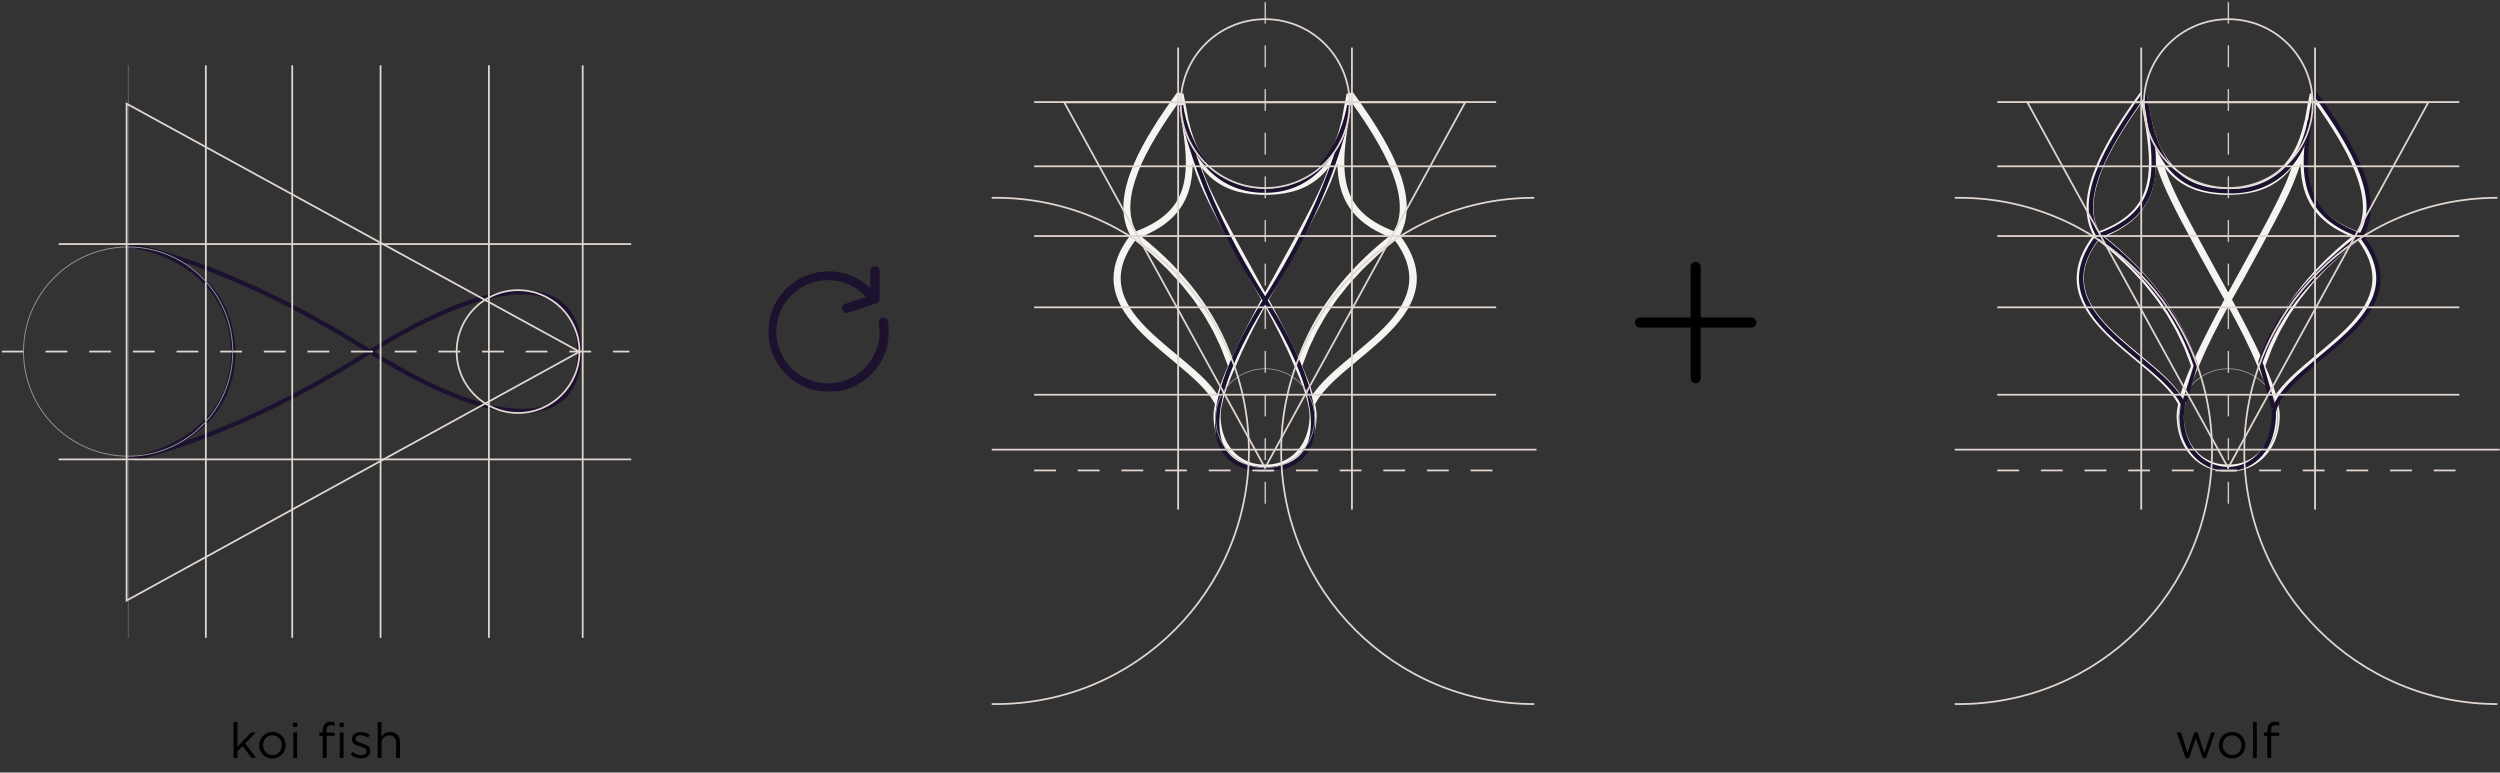 <?xml version="1.0" encoding="UTF-8"?>
<svg xmlns="http://www.w3.org/2000/svg" width="1220" height="377" viewBox="0 0 1220 377" fill="none">
  <rect x="0" y="0" width="1220" height="377" fill="#333333" stroke="none"/>
  <path fill-rule="evenodd" clip-rule="evenodd" d="M113.901 171.762C112.451 124.711 62.084 119.323 62.084 119.323C62.084 119.323 110.122 127.077 178.401 170.185C246.68 213.291 282.708 207.63 282.708 171.6L282.707 171.597C282.707 135.567 246.68 129.873 178.401 172.98C110.122 216.087 62.499 224.201 62.499 224.201C62.499 224.201 113.28 217.984 113.901 171.762Z" stroke="#1D1130" stroke-width="2.131"></path>
  <path d="M0.939 171.564H307.171" stroke="#E1D7D1" stroke-width="0.863" stroke-dasharray="10.65"></path>
  <path d="M28.627 224.189H308.036" stroke="#E1D7D1" stroke-width="0.863"></path>
  <path d="M142.609 311.268V31.86" stroke="#E1D7D1" stroke-width="0.863"></path>
  <path d="M238.578 311.268V31.86" stroke="#E1D7D1" stroke-width="0.863"></path>
  <path d="M185.717 311.268V31.86" stroke="#E1D7D1" stroke-width="0.863"></path>
  <path d="M100.447 311.268V31.86" stroke="#E1D7D1" stroke-width="0.863"></path>
  <path d="M62.531 311.268V31.86" stroke="#979797" stroke-width="0.223"></path>
  <path d="M284.359 311.268V31.86" stroke="#E1D7D1" stroke-width="0.863"></path>
  <path d="M28.627 119.097H308.036" stroke="#E1D7D1" stroke-width="0.863"></path>
  <path fill-rule="evenodd" clip-rule="evenodd" d="M62.531 120.513C90.725 120.513 113.584 143.369 113.584 171.565C113.584 199.76 90.725 222.617 62.531 222.617C34.337 222.617 11.479 199.76 11.479 171.565C11.479 143.369 34.337 120.513 62.531 120.513Z" stroke="#979797" stroke-width="0.446"></path>
  <path fill-rule="evenodd" clip-rule="evenodd" d="M252.817 141.595C269.369 141.595 282.787 155.013 282.787 171.565C282.787 188.117 269.369 201.535 252.817 201.535C236.264 201.535 222.846 188.117 222.846 171.565C222.846 155.013 236.264 141.595 252.817 141.595Z" stroke="#E1D7D1" stroke-width="0.863"></path>
  <path fill-rule="evenodd" clip-rule="evenodd" d="M282.785 171.644L61.783 293.061V50.599L282.785 171.644Z" stroke="#E1D7D1" stroke-width="0.863"></path>
  <path fill-rule="evenodd" clip-rule="evenodd" d="M546.963 134.107C547.348 128.964 549.47 123.439 553.92 117.416C553.921 117.416 553.921 117.416 553.921 117.417V117.416C556.749 119.637 559.452 121.892 562.035 124.181C563.128 125.15 564.112 126.15 565.162 127.13C566.593 128.467 568.068 129.791 569.419 131.152C570.643 132.384 571.747 133.654 572.905 134.906C573.964 136.05 575.079 137.177 576.083 138.339C577.271 139.712 578.338 141.126 579.449 142.523C580.309 143.604 581.227 144.665 582.042 145.761C583.131 147.224 584.102 148.73 585.112 150.222C585.837 151.293 586.618 152.343 587.304 153.428C588.253 154.935 589.089 156.485 589.962 158.02C590.597 159.136 591.286 160.232 591.881 161.364C592.662 162.851 593.334 164.383 594.046 165.898C594.623 167.128 595.251 168.336 595.783 169.586C596.381 170.987 596.878 172.431 597.419 173.857C597.918 175.17 598.475 176.459 598.926 177.793L599.096 178.316C599.108 178.351 599.124 178.385 599.136 178.42L599.2 178.636L599.217 178.691C597.047 183.683 595.279 188.304 594.062 192.413C593.827 192.068 593.553 191.727 593.302 191.384C593.185 191.223 593.066 191.061 592.944 190.9C592.415 190.197 591.855 189.498 591.264 188.801C591.141 188.657 591.02 188.511 590.895 188.367C590.272 187.648 589.617 186.933 588.936 186.218C588.822 186.099 588.712 185.979 588.596 185.86C587.872 185.11 587.117 184.363 586.338 183.615C586.252 183.534 586.171 183.452 586.085 183.371C585.248 182.573 584.383 181.776 583.494 180.978C583.459 180.946 583.425 180.915 583.39 180.882C580.563 178.349 577.508 175.81 574.393 173.228C560.275 161.53 545.805 149.537 546.963 134.107ZM617.357 226.661C613.821 226.81 610.225 226.024 606.982 224.242C599.917 220.364 595.783 212.662 595.64 203.106C595.552 197.258 598.806 188.004 603.682 177.225C607.225 168.652 612.025 159.264 617.238 149.763C617.278 149.837 617.317 149.912 617.357 149.987C617.397 149.912 617.435 149.837 617.475 149.763C622.689 159.264 627.488 168.652 631.031 177.225C635.907 188.004 639.161 197.258 639.073 203.106C638.93 212.662 634.796 220.364 627.732 224.242C624.488 226.024 620.891 226.81 617.357 226.661ZM641.769 190.9C641.647 191.061 641.528 191.223 641.41 191.384C641.16 191.727 640.885 192.068 640.651 192.413C639.434 188.304 637.666 183.683 635.495 178.691L635.512 178.636L635.577 178.42C635.589 178.385 635.605 178.351 635.616 178.316L635.787 177.793C636.238 176.459 636.795 175.17 637.294 173.857C637.834 172.431 638.331 170.987 638.929 169.586C639.462 168.336 640.089 167.128 640.667 165.898C641.379 164.383 642.051 162.851 642.832 161.364C643.427 160.232 644.116 159.136 644.751 158.02C645.624 156.485 646.459 154.935 647.409 153.428C648.094 152.343 648.876 151.293 649.601 150.222C650.611 148.73 651.582 147.224 652.671 145.761C653.485 144.665 654.403 143.604 655.263 142.523C656.375 141.126 657.442 139.712 658.629 138.339C659.634 137.177 660.749 136.05 661.807 134.906C662.966 133.654 664.07 132.384 665.293 131.152C666.645 129.791 668.12 128.467 669.551 127.13C670.601 126.15 671.585 125.15 672.677 124.181C675.261 121.892 677.964 119.637 680.792 117.416V117.417V117.416C685.787 124.175 687.772 130.291 687.736 135.961C687.65 150.498 673.862 162.007 660.32 173.228C657.205 175.81 654.151 178.349 651.323 180.882C651.287 180.915 651.254 180.946 651.219 180.978C650.33 181.776 649.465 182.573 648.627 183.371C648.542 183.452 648.46 183.534 648.375 183.615C647.596 184.363 646.841 185.11 646.116 185.86C646.001 185.979 645.891 186.099 645.776 186.218C645.096 186.933 644.442 187.648 643.818 188.367C643.692 188.511 643.572 188.657 643.449 188.801C642.859 189.498 642.297 190.197 641.769 190.9ZM680.344 112.869H680.343C678.831 112.296 677.404 111.7 676.058 111.078C655.86 101.747 653.865 86.682 657.481 63.152C657.505 62.989 657.539 62.812 657.565 62.647C658.102 59.202 658.75 55.607 659.549 51.461C659.624 51.065 659.691 50.7 659.77 50.293C659.77 50.294 659.772 50.295 659.772 50.297C659.773 50.295 659.773 50.294 659.773 50.293C667.549 61.242 674.84 72.681 679.142 83.439C679.175 83.521 679.216 83.606 679.248 83.689C679.422 84.128 679.559 84.56 679.723 84.998C683.595 95.331 684.583 104.981 680.344 112.869ZM655.257 94.975C655.512 95.647 655.786 96.307 656.084 96.957C656.151 97.104 656.225 97.251 656.296 97.397C656.589 98.011 656.899 98.618 657.233 99.212C657.331 99.387 657.438 99.558 657.54 99.732C657.869 100.29 658.211 100.842 658.578 101.382C658.713 101.582 658.859 101.775 659 101.971C659.362 102.477 659.733 102.978 660.13 103.467C660.308 103.685 660.5 103.897 660.685 104.112C661.076 104.568 661.473 105.022 661.899 105.463C662.126 105.7 662.374 105.928 662.611 106.161C663.028 106.568 663.445 106.976 663.893 107.37C664.179 107.622 664.488 107.862 664.787 108.108C665.226 108.47 665.66 108.836 666.128 109.187C666.484 109.455 666.872 109.711 667.245 109.971C667.694 110.285 668.132 110.603 668.605 110.908C669.057 111.197 669.545 111.473 670.019 111.754C670.461 112.016 670.885 112.285 671.347 112.539C671.931 112.86 672.558 113.166 673.175 113.474C673.571 113.673 673.944 113.879 674.355 114.074C675.311 114.525 676.314 114.96 677.347 115.383C677.448 115.425 677.539 115.471 677.642 115.512C656.233 132.598 641.449 152.348 633.471 174.237C629.478 165.561 624.541 156.023 619.222 146.172C621.057 142.884 622.925 139.598 624.794 136.336C625.729 134.634 626.669 132.9 627.592 131.221C636.335 115.329 644.594 100.315 649.113 89.534C650.495 86.236 651.676 82.876 652.651 79.844C652.659 80.435 652.693 81.008 652.718 81.588C652.719 81.586 652.72 81.583 652.72 81.581C652.801 83.486 652.97 85.33 653.237 87.112C653.238 87.123 653.24 87.134 653.242 87.145C653.372 88.007 653.527 88.854 653.705 89.688C653.717 89.742 653.729 89.794 653.74 89.848C653.914 90.643 654.11 91.426 654.331 92.196C654.356 92.281 654.381 92.367 654.406 92.453C654.621 93.185 654.859 93.905 655.118 94.614C655.163 94.735 655.211 94.855 655.257 94.975ZM648.329 81.818C647.602 83.918 646.827 86.074 645.936 88.201C641.483 98.816 633.27 113.749 624.571 129.556C623.359 131.758 622.159 133.961 620.951 136.166C619.776 138.308 618.594 140.454 617.435 142.586C617.408 142.54 617.382 142.496 617.357 142.45C617.33 142.496 617.304 142.54 617.278 142.586C616.119 140.454 614.937 138.308 613.762 136.166C612.553 133.961 611.354 131.758 610.142 129.556C601.443 113.749 593.23 98.816 588.777 88.201C587.885 86.074 587.111 83.918 586.384 81.818C593.274 90.688 602.155 93.868 611.205 94.782C613.258 94.99 615.312 95.105 617.357 95.128C619.401 95.105 621.454 94.99 623.507 94.782C632.557 93.868 641.44 90.688 648.329 81.818ZM585.6 89.534C590.119 100.315 598.378 115.329 607.121 131.221C608.044 132.9 608.984 134.634 609.919 136.336C611.788 139.598 613.656 142.884 615.491 146.172C610.172 156.023 605.235 165.561 601.242 174.237C593.264 152.348 578.48 132.598 557.071 115.512C557.174 115.471 557.265 115.425 557.366 115.383C558.4 114.96 559.402 114.525 560.359 114.074C560.768 113.879 561.142 113.673 561.538 113.474C562.155 113.166 562.782 112.86 563.366 112.539C563.828 112.285 564.252 112.016 564.693 111.754C565.168 111.473 565.656 111.197 566.108 110.908C566.581 110.603 567.019 110.285 567.468 109.971C567.841 109.711 568.228 109.455 568.585 109.187C569.053 108.836 569.486 108.47 569.926 108.108C570.224 107.862 570.534 107.622 570.819 107.37C571.268 106.976 571.684 106.568 572.101 106.161C572.339 105.928 572.587 105.7 572.815 105.463C573.24 105.022 573.636 104.568 574.027 104.112C574.213 103.897 574.405 103.685 574.583 103.467C574.981 102.978 575.351 102.477 575.712 101.971C575.853 101.775 575.999 101.582 576.135 101.382C576.502 100.842 576.844 100.29 577.172 99.732C577.275 99.558 577.381 99.387 577.481 99.212C577.815 98.618 578.124 98.011 578.417 97.397C578.487 97.251 578.561 97.104 578.629 96.957C578.927 96.307 579.201 95.647 579.456 94.975C579.502 94.855 579.55 94.735 579.595 94.614C579.855 93.905 580.091 93.185 580.307 92.453C580.331 92.367 580.358 92.281 580.382 92.196C580.602 91.426 580.799 90.643 580.973 89.848C580.984 89.794 580.996 89.742 581.007 89.688C581.186 88.854 581.341 88.007 581.471 87.145C581.473 87.134 581.474 87.123 581.476 87.112C581.743 85.33 581.912 83.486 581.992 81.581C581.993 81.583 581.994 81.586 581.995 81.588C582.02 81.008 582.053 80.435 582.062 79.844C583.037 82.876 584.217 86.236 585.6 89.534ZM558.655 111.078C557.309 111.7 555.882 112.296 554.37 112.869H554.369C550.13 104.981 551.118 95.331 554.99 84.998C555.153 84.56 555.29 84.128 555.465 83.689C555.497 83.606 555.538 83.521 555.571 83.439C559.873 72.681 567.164 61.242 574.94 50.293C574.941 50.294 574.941 50.295 574.941 50.297C574.942 50.295 574.942 50.294 574.943 50.293C575.023 50.7 575.088 51.065 575.164 51.461C575.962 55.607 576.611 59.202 577.148 62.647C577.174 62.812 577.207 62.989 577.233 63.152C580.847 86.682 578.852 101.747 558.655 111.078ZM543.411 135.634C543.264 151.812 558.345 164.402 572.196 175.88C574.513 177.8 576.786 179.692 578.956 181.567C579.308 181.871 579.644 182.173 579.989 182.477C580.669 183.074 581.346 183.67 581.999 184.263C582.486 184.707 582.949 185.149 583.419 185.591C583.909 186.054 584.401 186.517 584.869 186.979C585.376 187.476 585.855 187.974 586.333 188.471C586.724 188.878 587.11 189.286 587.482 189.692C587.96 190.217 588.413 190.743 588.854 191.268C589.175 191.651 589.484 192.035 589.784 192.418C590.206 192.957 590.606 193.497 590.982 194.036C591.241 194.41 591.48 194.784 591.716 195.158C592.06 195.703 592.39 196.249 592.68 196.795C592.747 196.921 592.839 197.047 592.903 197.173C592.899 197.197 592.897 197.217 592.892 197.241C592.458 199.402 592.167 201.43 592.192 203.161C592.354 213.986 597.143 222.77 605.325 227.262C608.835 229.188 612.699 230.149 616.537 230.149C616.812 230.149 617.082 230.103 617.357 230.093C617.63 230.103 617.901 230.149 618.176 230.149C622.014 230.149 625.878 229.188 629.388 227.262C637.57 222.77 642.359 213.986 642.521 203.161C642.546 201.43 642.254 199.402 641.821 197.241C641.817 197.217 641.815 197.197 641.81 197.173C641.874 197.047 641.966 196.921 642.033 196.795C642.323 196.248 642.653 195.702 642.998 195.157C643.234 194.784 643.471 194.411 643.73 194.039C644.107 193.497 644.507 192.956 644.931 192.415C645.229 192.033 645.538 191.651 645.858 191.269C646.299 190.744 646.752 190.217 647.232 189.692C647.602 189.286 647.988 188.878 648.38 188.471C648.859 187.974 649.337 187.476 649.844 186.979C650.313 186.517 650.803 186.054 651.294 185.591C651.764 185.149 652.227 184.707 652.715 184.263C653.36 183.675 654.03 183.085 654.703 182.495C655.058 182.183 655.402 181.873 655.764 181.561C657.932 179.687 660.203 177.798 662.516 175.88C676.971 163.903 692.857 150.737 691.28 133.524C690.755 127.787 688.289 121.6 683.184 114.857C683.637 114.046 683.975 113.202 684.331 112.363C692.302 93.601 676.833 67.958 660.241 45.042L657.156 45.714C656.306 50.007 655.468 54.468 654.72 58.856L654.656 58.844C654.338 60.24 653.993 61.56 653.634 62.841C653.604 62.959 653.575 63.077 653.544 63.193C653.408 63.668 653.263 64.114 653.121 64.574C652.786 65.704 652.428 66.81 652.028 67.877C651.791 68.528 651.532 69.123 651.281 69.739C651.111 70.14 650.954 70.556 650.774 70.948C650.261 72.062 649.717 73.142 649.126 74.17C641.842 86.855 630.471 90.463 623.033 91.4C621.192 91.631 619.581 91.707 618.346 91.707C618.015 91.707 617.687 91.693 617.357 91.689C617.026 91.693 616.697 91.707 616.367 91.707C615.132 91.707 613.521 91.631 611.679 91.4C604.242 90.463 592.871 86.855 585.586 74.17C584.997 73.143 584.453 72.063 583.941 70.951C583.758 70.554 583.6 70.134 583.427 69.728C583.178 69.116 582.921 68.524 582.685 67.878C582.284 66.808 581.925 65.7 581.589 64.566C581.449 64.111 581.305 63.669 581.17 63.198C581.138 63.078 581.109 62.955 581.077 62.834C580.719 61.554 580.374 60.237 580.057 58.844L579.993 58.856C579.245 54.468 578.407 50.007 577.557 45.714L574.472 45.042C557.88 67.958 542.411 93.601 550.381 112.363C550.737 113.202 551.076 114.046 551.529 114.857C545.785 122.443 543.469 129.304 543.411 135.634Z" fill="#F5F4F0"></path>
  <path fill-rule="evenodd" clip-rule="evenodd" d="M617.331 93.056C652.411 93.056 658.441 51.316 658.441 51.316C658.441 51.316 653.3 89.721 618.513 144.822C583.726 199.922 588.295 228.996 617.371 228.996L617.373 228.995C646.449 228.995 651.044 199.922 616.257 144.822C581.47 89.721 576.328 51.316 576.328 51.316C576.328 51.316 581.047 93.056 617.331 93.056Z" stroke="#1D1130" stroke-width="2.131"></path>
  <path d="M574.932 23.205V248.685" stroke="#E1D7D1" stroke-width="0.863"></path>
  <path d="M504.66 115.188H730.139" stroke="#E1D7D1" stroke-width="0.863"></path>
  <path d="M504.66 192.633H730.139" stroke="#E1D7D1" stroke-width="0.863"></path>
  <path d="M504.66 149.975H730.139" stroke="#E1D7D1" stroke-width="0.863"></path>
  <path d="M483.945 219.421H749.842" stroke="#E1D7D1" stroke-width="0.863"></path>
  <path d="M504.66 81.162H730.139" stroke="#E1D7D1" stroke-width="0.863"></path>
  <path d="M504.66 49.813H730.139" stroke="#E1D7D1" stroke-width="0.863"></path>
  <path d="M504.66 229.578H730.139" stroke="#E1D7D1" stroke-width="0.863" stroke-dasharray="10.65"></path>
  <path d="M659.742 23.205V248.685" stroke="#E1D7D1" stroke-width="0.863"></path>
  <path fill-rule="evenodd" clip-rule="evenodd" d="M658.599 50.565C658.599 73.318 640.155 91.763 617.401 91.763C594.648 91.763 576.203 73.318 576.203 50.565C576.203 27.811 594.648 9.367 617.401 9.367C640.155 9.367 658.599 27.811 658.599 50.565Z" stroke="#E1D7D1" stroke-width="0.863"></path>
  <path fill-rule="evenodd" clip-rule="evenodd" d="M641.586 204.122C641.586 217.479 630.758 228.309 617.4 228.309C604.043 228.309 593.215 217.479 593.215 204.122C593.215 190.765 604.043 179.936 617.4 179.936C630.758 179.936 641.586 190.765 641.586 204.122Z" stroke="#A5A5A5" stroke-width="0.36"></path>
  <path fill-rule="evenodd" clip-rule="evenodd" d="M617.336 228.308L519.355 49.961H715.018L617.336 228.308Z" stroke="#E1D7D1" stroke-width="0.863"></path>
  <path d="M483.945 343.561C484.608 343.572 485.269 343.586 485.934 343.586C554.159 343.586 609.466 288.28 609.466 220.055C609.466 151.831 554.159 96.524 485.934 96.524C485.269 96.524 484.608 96.539 483.945 96.549" stroke="#E1D7D1" stroke-width="0.863"></path>
  <path d="M748.743 96.524H748.74C680.515 96.524 625.209 151.831 625.209 220.055C625.209 288.28 680.515 343.586 748.74 343.586H748.743" stroke="#E1D7D1" stroke-width="0.863"></path>
  <mask id="mask0_3287_7670" style="mask-type:luminance" maskUnits="userSpaceOnUse" x="616" y="0" width="2" height="248">
    <path fill-rule="evenodd" clip-rule="evenodd" d="M616.9 0.86H617.9V247.986H616.9V0.86Z" fill="white"></path>
  </mask>
  <g mask="url(#mask0_3287_7670)">
    <path d="M617.4 0.86V247.986" stroke="#E1D7D1" stroke-width="0.863" stroke-dasharray="10.65"></path>
  </g>
  <path fill-rule="evenodd" clip-rule="evenodd" d="M1016.97 134.107C1017.35 128.964 1019.47 123.439 1023.92 117.416V117.417C1023.92 117.416 1023.92 117.416 1023.92 117.416C1026.75 119.637 1029.45 121.892 1032.04 124.181C1033.13 125.15 1034.11 126.15 1035.16 127.13C1036.6 128.467 1038.07 129.791 1039.42 131.152C1040.65 132.384 1041.75 133.654 1042.91 134.906C1043.97 136.05 1045.08 137.177 1046.09 138.339C1047.27 139.712 1048.34 141.126 1049.45 142.523C1050.31 143.604 1051.23 144.665 1052.04 145.761C1053.13 147.224 1054.1 148.73 1055.11 150.222C1055.84 151.293 1056.62 152.343 1057.31 153.428C1058.26 154.935 1059.09 156.485 1059.96 158.02C1060.6 159.136 1061.29 160.232 1061.88 161.364C1062.66 162.851 1063.34 164.383 1064.05 165.898C1064.63 167.128 1065.25 168.336 1065.79 169.586C1066.38 170.987 1066.88 172.431 1067.42 173.857C1067.92 175.17 1068.48 176.459 1068.93 177.793L1069.1 178.316C1069.11 178.351 1069.13 178.385 1069.14 178.42L1069.2 178.636L1069.22 178.691C1067.05 183.683 1065.28 188.304 1064.06 192.413C1063.83 192.068 1063.56 191.727 1063.31 191.384C1063.19 191.223 1063.07 191.061 1062.95 190.9C1062.42 190.197 1061.86 189.498 1061.27 188.801C1061.14 188.657 1061.02 188.511 1060.9 188.367C1060.28 187.648 1059.62 186.933 1058.94 186.218C1058.82 186.099 1058.71 185.979 1058.6 185.86C1057.87 185.11 1057.12 184.363 1056.34 183.615C1056.26 183.534 1056.17 183.452 1056.09 183.371C1055.25 182.573 1054.39 181.776 1053.5 180.978C1053.46 180.946 1053.43 180.915 1053.39 180.882C1050.57 178.349 1047.51 175.81 1044.4 173.228C1030.28 161.53 1015.81 149.537 1016.97 134.107ZM1087.36 226.661C1083.82 226.81 1080.23 226.024 1076.98 224.242C1069.92 220.364 1065.79 212.662 1065.64 203.106C1065.55 197.258 1068.81 188.004 1073.68 177.225C1077.23 168.652 1082.03 159.264 1087.24 149.763C1087.28 149.837 1087.32 149.912 1087.36 149.987C1087.4 149.912 1087.44 149.837 1087.48 149.763C1092.69 159.264 1097.49 168.652 1101.03 177.225C1105.91 188.004 1109.16 197.258 1109.08 203.106C1108.93 212.662 1104.8 220.364 1097.73 224.242C1094.49 226.024 1090.89 226.81 1087.36 226.661ZM1111.77 190.9C1111.65 191.061 1111.53 191.223 1111.41 191.384C1111.16 191.727 1110.89 192.068 1110.65 192.413C1109.44 188.304 1107.67 183.683 1105.5 178.691L1105.52 178.636L1105.58 178.42C1105.59 178.385 1105.61 178.351 1105.62 178.316L1105.79 177.793C1106.24 176.459 1106.8 175.17 1107.3 173.857C1107.84 172.431 1108.33 170.987 1108.93 169.586C1109.46 168.336 1110.09 167.128 1110.67 165.898C1111.38 164.383 1112.05 162.851 1112.83 161.364C1113.43 160.232 1114.12 159.136 1114.75 158.02C1115.63 156.485 1116.46 154.935 1117.41 153.428C1118.1 152.343 1118.88 151.293 1119.6 150.222C1120.61 148.73 1121.58 147.224 1122.67 145.761C1123.49 144.665 1124.41 143.604 1125.27 142.523C1126.38 141.126 1127.44 139.712 1128.63 138.339C1129.64 137.177 1130.75 136.05 1131.81 134.906C1132.97 133.654 1134.07 132.384 1135.3 131.152C1136.65 129.791 1138.12 128.467 1139.55 127.13C1140.6 126.15 1141.59 125.15 1142.68 124.181C1145.26 121.892 1147.97 119.637 1150.79 117.416V117.417C1150.79 117.416 1150.79 117.416 1150.8 117.416C1155.79 124.175 1157.77 130.291 1157.74 135.961C1157.65 150.498 1143.87 162.007 1130.32 173.228C1127.21 175.81 1124.15 178.349 1121.33 180.882C1121.29 180.915 1121.26 180.946 1121.22 180.978C1120.33 181.776 1119.47 182.573 1118.63 183.371C1118.54 183.452 1118.46 183.534 1118.38 183.615C1117.6 184.363 1116.84 185.11 1116.12 185.86C1116 185.979 1115.89 186.099 1115.78 186.218C1115.1 186.933 1114.44 187.648 1113.82 188.367C1113.7 188.511 1113.57 188.657 1113.45 188.801C1112.86 189.498 1112.3 190.197 1111.77 190.9ZM1150.35 112.869H1150.35C1148.83 112.296 1147.41 111.7 1146.06 111.078C1125.86 101.747 1123.87 86.682 1127.48 63.152C1127.51 62.989 1127.54 62.812 1127.57 62.647C1128.1 59.202 1128.75 55.607 1129.55 51.461C1129.63 51.065 1129.69 50.7 1129.77 50.293C1129.77 50.294 1129.77 50.295 1129.78 50.297C1129.78 50.295 1129.78 50.294 1129.78 50.293C1137.55 61.242 1144.84 72.681 1149.14 83.439C1149.18 83.521 1149.22 83.606 1149.25 83.689C1149.43 84.128 1149.56 84.56 1149.73 84.998C1153.6 95.331 1154.59 104.981 1150.35 112.869ZM1125.26 94.975C1125.51 95.647 1125.79 96.307 1126.09 96.957C1126.15 97.104 1126.23 97.251 1126.3 97.397C1126.59 98.011 1126.9 98.618 1127.24 99.212C1127.33 99.387 1127.44 99.558 1127.54 99.732C1127.87 100.29 1128.21 100.842 1128.58 101.382C1128.72 101.582 1128.86 101.775 1129 101.971C1129.36 102.477 1129.74 102.978 1130.13 103.467C1130.31 103.685 1130.5 103.897 1130.69 104.112C1131.08 104.568 1131.48 105.022 1131.9 105.463C1132.13 105.7 1132.38 105.928 1132.61 106.161C1133.03 106.568 1133.45 106.976 1133.9 107.37C1134.18 107.622 1134.49 107.862 1134.79 108.108C1135.23 108.47 1135.66 108.836 1136.13 109.187C1136.49 109.455 1136.87 109.711 1137.25 109.971C1137.7 110.285 1138.13 110.603 1138.61 110.908C1139.06 111.197 1139.55 111.473 1140.02 111.754C1140.46 112.016 1140.89 112.285 1141.35 112.539C1141.93 112.86 1142.56 113.166 1143.18 113.474C1143.57 113.673 1143.95 113.879 1144.36 114.074C1145.31 114.525 1146.32 114.96 1147.35 115.383C1147.45 115.425 1147.54 115.471 1147.64 115.512C1126.24 132.598 1111.45 152.348 1103.47 174.237C1099.48 165.561 1094.54 156.023 1089.22 146.172C1091.06 142.884 1092.93 139.598 1094.8 136.336C1095.73 134.634 1096.67 132.9 1097.59 131.221C1106.34 115.329 1114.6 100.315 1119.12 89.534C1120.5 86.236 1121.68 82.876 1122.65 79.844C1122.66 80.435 1122.7 81.008 1122.72 81.588C1122.72 81.586 1122.72 81.583 1122.72 81.581C1122.8 83.486 1122.97 85.33 1123.24 87.112C1123.24 87.123 1123.24 87.134 1123.24 87.145C1123.37 88.007 1123.53 88.854 1123.71 89.688C1123.72 89.742 1123.73 89.794 1123.74 89.848C1123.92 90.643 1124.11 91.426 1124.33 92.196C1124.36 92.281 1124.38 92.367 1124.41 92.453C1124.62 93.185 1124.86 93.905 1125.12 94.614C1125.17 94.735 1125.21 94.855 1125.26 94.975ZM1118.33 81.818C1117.6 83.918 1116.83 86.074 1115.94 88.201C1111.49 98.816 1103.27 113.749 1094.57 129.556C1093.36 131.758 1092.16 133.961 1090.95 136.166C1089.78 138.308 1088.6 140.454 1087.44 142.586C1087.41 142.54 1087.38 142.496 1087.36 142.45C1087.33 142.496 1087.31 142.54 1087.28 142.586C1086.12 140.454 1084.94 138.308 1083.76 136.166C1082.56 133.961 1081.36 131.758 1080.14 129.556C1071.45 113.749 1063.23 98.816 1058.78 88.201C1057.89 86.074 1057.11 83.918 1056.39 81.818C1063.28 90.688 1072.16 93.868 1081.21 94.782C1083.26 94.99 1085.32 95.105 1087.36 95.128C1089.4 95.105 1091.46 94.99 1093.51 94.782C1102.56 93.868 1111.44 90.688 1118.33 81.818ZM1055.6 89.534C1060.12 100.315 1068.38 115.329 1077.12 131.221C1078.05 132.9 1078.99 134.634 1079.92 136.336C1081.79 139.598 1083.66 142.884 1085.49 146.172C1080.17 156.023 1075.24 165.561 1071.24 174.237C1063.27 152.348 1048.48 132.598 1027.07 115.512C1027.18 115.471 1027.27 115.425 1027.37 115.383C1028.4 114.96 1029.4 114.525 1030.36 114.074C1030.77 113.879 1031.14 113.673 1031.54 113.474C1032.16 113.166 1032.78 112.86 1033.37 112.539C1033.83 112.285 1034.25 112.016 1034.7 111.754C1035.17 111.473 1035.66 111.197 1036.11 110.908C1036.58 110.603 1037.02 110.285 1037.47 109.971C1037.84 109.711 1038.23 109.455 1038.59 109.187C1039.06 108.836 1039.49 108.47 1039.93 108.108C1040.23 107.862 1040.54 107.622 1040.82 107.37C1041.27 106.976 1041.69 106.568 1042.1 106.161C1042.34 105.928 1042.59 105.7 1042.82 105.463C1043.24 105.022 1043.64 104.568 1044.03 104.112C1044.22 103.897 1044.41 103.685 1044.59 103.467C1044.98 102.978 1045.35 102.477 1045.72 101.971C1045.86 101.775 1046 101.582 1046.14 101.382C1046.5 100.842 1046.85 100.29 1047.18 99.732C1047.28 99.558 1047.38 99.387 1047.48 99.212C1047.82 98.618 1048.13 98.011 1048.42 97.397C1048.49 97.251 1048.56 97.104 1048.63 96.957C1048.93 96.307 1049.2 95.647 1049.46 94.975C1049.5 94.855 1049.55 94.735 1049.6 94.614C1049.86 93.905 1050.09 93.185 1050.31 92.453C1050.33 92.367 1050.36 92.281 1050.38 92.196C1050.61 91.426 1050.8 90.643 1050.98 89.848C1050.99 89.794 1051 89.742 1051.01 89.688C1051.19 88.854 1051.34 88.007 1051.47 87.145C1051.48 87.134 1051.48 87.123 1051.48 87.112C1051.75 85.33 1051.91 83.486 1052 81.581C1052 81.583 1052 81.586 1052 81.588C1052.02 81.008 1052.06 80.435 1052.06 79.844C1053.04 82.876 1054.22 86.236 1055.6 89.534ZM1028.66 111.078C1027.31 111.7 1025.88 112.296 1024.37 112.869H1024.37C1020.13 104.981 1021.12 95.331 1024.99 84.998C1025.16 84.56 1025.29 84.128 1025.47 83.689C1025.5 83.606 1025.54 83.521 1025.57 83.439C1029.88 72.681 1037.17 61.242 1044.94 50.293C1044.94 50.294 1044.94 50.295 1044.94 50.297C1044.94 50.295 1044.95 50.294 1044.95 50.293C1045.03 50.7 1045.09 51.065 1045.17 51.461C1045.97 55.607 1046.61 59.202 1047.15 62.647C1047.18 62.812 1047.21 62.989 1047.24 63.152C1050.85 86.682 1048.86 101.747 1028.66 111.078ZM1013.41 135.634C1013.27 151.812 1028.35 164.402 1042.2 175.88C1044.52 177.8 1046.79 179.692 1048.96 181.567C1049.31 181.871 1049.65 182.173 1049.99 182.477C1050.67 183.074 1051.35 183.67 1052 184.263C1052.49 184.707 1052.95 185.149 1053.42 185.591C1053.91 186.054 1054.4 186.517 1054.87 186.979C1055.38 187.476 1055.86 187.974 1056.34 188.471C1056.73 188.878 1057.11 189.286 1057.48 189.692C1057.96 190.217 1058.42 190.743 1058.86 191.268C1059.18 191.651 1059.49 192.035 1059.79 192.418C1060.21 192.957 1060.61 193.497 1060.99 194.036C1061.24 194.41 1061.48 194.784 1061.72 195.158C1062.06 195.703 1062.39 196.249 1062.68 196.795C1062.75 196.921 1062.84 197.047 1062.91 197.173C1062.9 197.197 1062.9 197.217 1062.89 197.241C1062.46 199.402 1062.17 201.43 1062.19 203.161C1062.36 213.986 1067.15 222.77 1075.33 227.262C1078.84 229.188 1082.7 230.149 1086.54 230.149C1086.81 230.149 1087.08 230.103 1087.36 230.093C1087.63 230.103 1087.9 230.149 1088.18 230.149C1092.02 230.149 1095.88 229.188 1099.39 227.262C1107.57 222.77 1112.36 213.986 1112.52 203.161C1112.55 201.43 1112.26 199.402 1111.82 197.241C1111.82 197.217 1111.82 197.197 1111.81 197.173C1111.88 197.047 1111.97 196.921 1112.04 196.795C1112.33 196.248 1112.66 195.702 1113 195.157C1113.24 194.784 1113.47 194.411 1113.73 194.039C1114.11 193.497 1114.51 192.956 1114.93 192.415C1115.23 192.033 1115.54 191.651 1115.86 191.269C1116.3 190.744 1116.75 190.217 1117.23 189.692C1117.61 189.286 1117.99 188.878 1118.38 188.471C1118.86 187.974 1119.34 187.476 1119.85 186.979C1120.32 186.517 1120.81 186.054 1121.3 185.591C1121.77 185.149 1122.23 184.707 1122.72 184.263C1123.36 183.675 1124.03 183.085 1124.71 182.495C1125.06 182.183 1125.4 181.873 1125.77 181.561C1127.94 179.687 1130.21 177.798 1132.52 175.88C1146.97 163.903 1162.86 150.737 1161.28 133.524C1160.76 127.787 1158.29 121.6 1153.19 114.857C1153.64 114.046 1153.98 113.202 1154.33 112.363C1162.3 93.601 1146.84 67.958 1130.24 45.042L1127.16 45.714C1126.31 50.007 1125.47 54.468 1124.72 58.856L1124.66 58.844C1124.34 60.24 1124 61.56 1123.64 62.841C1123.61 62.959 1123.58 63.077 1123.55 63.193C1123.41 63.668 1123.27 64.114 1123.12 64.574C1122.79 65.704 1122.43 66.81 1122.03 67.877C1121.79 68.528 1121.53 69.123 1121.28 69.739C1121.11 70.14 1120.96 70.556 1120.78 70.948C1120.26 72.062 1119.72 73.142 1119.13 74.17C1111.84 86.855 1100.47 90.463 1093.04 91.4C1091.19 91.631 1089.58 91.707 1088.35 91.707C1088.02 91.707 1087.69 91.693 1087.36 91.689C1087.03 91.693 1086.7 91.707 1086.37 91.707C1085.13 91.707 1083.52 91.631 1081.68 91.4C1074.24 90.463 1062.87 86.855 1055.59 74.17C1055 73.143 1054.46 72.063 1053.94 70.951C1053.76 70.554 1053.6 70.134 1053.43 69.728C1053.18 69.116 1052.92 68.524 1052.69 67.878C1052.29 66.808 1051.93 65.7 1051.59 64.566C1051.45 64.111 1051.31 63.669 1051.17 63.198C1051.14 63.078 1051.11 62.955 1051.08 62.834C1050.72 61.554 1050.38 60.237 1050.06 58.844L1050 58.856C1049.25 54.468 1048.41 50.007 1047.56 45.714L1044.47 45.042C1027.88 67.958 1012.41 93.601 1020.38 112.363C1020.74 113.202 1021.08 114.046 1021.53 114.857C1015.79 122.443 1013.47 129.304 1013.41 135.634Z" fill="#F5F4F0"></path>
  <path fill-rule="evenodd" clip-rule="evenodd" d="M1111.59 204.122C1111.59 217.479 1100.76 228.309 1087.4 228.309C1074.05 228.309 1063.22 217.479 1063.22 204.122C1063.22 190.765 1074.05 179.936 1087.4 179.936C1100.76 179.936 1111.59 190.765 1111.59 204.122Z" stroke="#A5A5A5" stroke-width="0.36"></path>
  <path d="M1127.18 58.881C1126 65.254 1124.03 70.517 1121.55 74.843C1113.22 89.36 1099.05 93.327 1089.13 93.327C1075.25 93.327 1055.97 91.271 1048.78 58.11" stroke="#1D1130" stroke-width="2.131"></path>
  <path d="M1109.68 200.636C1109.74 200.462 1110.14 199.021 1110.2 198.847C1119.49 174.351 1183.36 154.579 1152.17 114.979C1125.15 105.326 1122.85 87.905 1126.73 62.655C1127.54 57.361 1128.63 51.722 1129.81 45.739C1149.33 72.703 1162.87 97.744 1152.17 114.979C1129.68 132.323 1111.46 151.924 1103.13 176.585C1103.01 176.918 1109.77 198.73 1109.51 199.641" stroke="#1D1130" stroke-width="2.131"></path>
  <path d="M1109.61 199.816C1110.98 238.813 1065.1 237.169 1064.6 203.51L1065.28 197.018C1053.65 173.35 993.704 153.589 1024.11 114.979M1024.11 114.979C1051.13 105.327 1053.43 87.905 1049.55 62.655C1048.74 57.361 1047.65 51.722 1046.47 45.739C1026.95 72.704 1013.41 97.745 1024.11 114.979ZM1024.11 114.979C1046.8 132.476 1063.22 153.208 1071.49 178.16C1071.53 178.276 1065.7 196.529 1065.74 196.646" stroke="#1D1130" stroke-width="2.131"></path>
  <path d="M1044.93 23.205V248.685" stroke="#E1D7D1" stroke-width="0.863"></path>
  <path d="M974.662 115.188H1200.14" stroke="#E1D7D1" stroke-width="0.863"></path>
  <path d="M974.662 192.633H1200.14" stroke="#E1D7D1" stroke-width="0.863"></path>
  <path d="M974.662 149.975H1200.14" stroke="#E1D7D1" stroke-width="0.863"></path>
  <path d="M953.947 219.421H1219.84" stroke="#E1D7D1" stroke-width="0.863"></path>
  <path d="M974.662 81.162H1200.14" stroke="#E1D7D1" stroke-width="0.863"></path>
  <path d="M974.662 49.813H1200.14" stroke="#E1D7D1" stroke-width="0.863"></path>
  <path d="M974.662 229.578H1200.14" stroke="#E1D7D1" stroke-width="0.863" stroke-dasharray="10.65"></path>
  <path d="M1129.74 23.205V248.685" stroke="#E1D7D1" stroke-width="0.863"></path>
  <path fill-rule="evenodd" clip-rule="evenodd" d="M1128.6 50.565C1128.6 73.318 1110.16 91.763 1087.4 91.763C1064.65 91.763 1046.21 73.318 1046.21 50.565C1046.21 27.811 1064.65 9.367 1087.4 9.367C1110.16 9.367 1128.6 27.811 1128.6 50.565Z" stroke="#E1D7D1" stroke-width="0.863"></path>
  <path fill-rule="evenodd" clip-rule="evenodd" d="M1087.34 228.308L989.357 49.961H1185.02L1087.34 228.308Z" stroke="#E1D7D1" stroke-width="0.863"></path>
  <path d="M953.947 343.561C954.609 343.572 955.27 343.586 955.935 343.586C1024.16 343.586 1079.47 288.28 1079.47 220.055C1079.47 151.831 1024.16 96.524 955.935 96.524C955.27 96.524 954.609 96.539 953.947 96.549" stroke="#E1D7D1" stroke-width="0.863"></path>
  <path d="M1218.74 96.524H1218.74C1150.52 96.524 1095.21 151.831 1095.21 220.055C1095.21 288.28 1150.52 343.586 1218.74 343.586H1218.74" stroke="#E1D7D1" stroke-width="0.863"></path>
  <mask id="mask1_3287_7670" style="mask-type:luminance" maskUnits="userSpaceOnUse" x="1086" y="0" width="2" height="248">
    <path fill-rule="evenodd" clip-rule="evenodd" d="M1086.9 0.86H1087.9V247.986H1086.9V0.86Z" fill="white"></path>
  </mask>
  <g mask="url(#mask1_3287_7670)">
    <path d="M1087.4 0.86V247.986" stroke="#E1D7D1" stroke-width="0.863" stroke-dasharray="10.65"></path>
  </g>
  <path d="M827.495 130.261V184.571" stroke="black" stroke-width="4.917" stroke-linecap="round"></path>
  <path d="M800.34 157.415H854.651" stroke="black" stroke-width="4.917" stroke-linecap="round"></path>
  <mask id="mask2_3287_7670" style="mask-type:luminance" maskUnits="userSpaceOnUse" x="374" y="129" width="60" height="63">
    <path fill-rule="evenodd" clip-rule="evenodd" d="M374.939 129.861H433.814V191.272H374.939V129.861Z" fill="white"></path>
  </mask>
  <g mask="url(#mask2_3287_7670)">
    <path fill-rule="evenodd" clip-rule="evenodd" d="M433.403 156.928C433.205 155.68 432.032 154.83 430.784 155.03C429.537 155.229 428.686 156.402 428.885 157.649C428.887 157.662 428.89 157.676 428.892 157.69C431.222 171.403 421.994 184.407 408.281 186.737C394.568 189.067 381.563 179.838 379.234 166.125C376.904 152.412 386.132 139.407 399.845 137.078C408.278 135.646 416.862 138.591 422.638 144.901L412.505 148.277C411.306 148.675 410.658 149.97 411.056 151.169L411.057 151.17C411.456 152.368 412.751 153.017 413.95 152.618H413.951L427.675 148.043C428.61 147.732 429.24 146.858 429.24 145.872V132.148C429.24 130.884 428.216 129.861 426.953 129.861C425.689 129.861 424.665 130.884 424.665 132.148V140.504C412.884 129.299 394.252 129.766 383.048 141.546C371.842 153.326 372.309 171.959 384.09 183.164C395.871 194.369 414.504 193.903 425.708 182.121C432.097 175.404 434.949 166.069 433.403 156.928Z" fill="#1D1130"></path>
  </g>
  <path d="M113.992 369.86V352.34H115.84V364.436L122.536 357.452H124.84L119.632 362.78L125.008 369.86H122.8L118.36 364.076L115.84 366.62V369.86H113.992ZM132.906 370.148C129.186 370.148 126.474 367.22 126.474 363.716V363.668C126.474 360.164 129.21 357.188 132.954 357.188C136.674 357.188 139.41 360.116 139.41 363.62V363.668C139.41 367.172 136.65 370.148 132.906 370.148ZM132.954 368.492C135.642 368.492 137.514 366.332 137.514 363.716V363.668C137.514 361.004 135.522 358.82 132.906 358.82C130.218 358.82 128.37 361.004 128.37 363.62V363.668C128.37 366.332 130.338 368.492 132.954 368.492ZM143 354.74V352.7H145.112V354.74H143ZM143.12 369.86V357.452H144.968V369.86H143.12ZM157.536 369.86V359.084H155.832V357.476H157.536V356.396C157.536 354.98 157.92 353.9 158.616 353.204C159.24 352.58 160.152 352.244 161.28 352.244C162.144 352.244 162.72 352.34 163.32 352.556V354.164C162.648 353.972 162.144 353.852 161.52 353.852C160.08 353.852 159.36 354.716 159.36 356.492V357.5H163.296V359.084H159.384V369.86H157.536ZM165.84 369.86V357.452H167.664V369.86H165.84ZM165.696 354.74V352.7H167.808V354.74H165.696ZM176.28 370.1C174.504 370.1 172.536 369.404 171.144 368.276L172.08 366.956C173.424 367.964 174.912 368.54 176.376 368.54C177.864 368.54 178.944 367.772 178.944 366.572V366.524C178.944 365.276 177.48 364.796 175.848 364.34C173.904 363.788 171.744 363.116 171.744 360.836V360.788C171.744 358.652 173.52 357.236 175.968 357.236C177.48 357.236 179.16 357.764 180.432 358.604L179.592 359.996C178.44 359.252 177.12 358.796 175.92 358.796C174.456 358.796 173.52 359.564 173.52 360.596V360.644C173.52 361.82 175.056 362.276 176.712 362.78C178.632 363.356 180.696 364.1 180.696 366.332V366.38C180.696 368.732 178.752 370.1 176.28 370.1ZM184.323 369.86V352.34H186.171V359.612C186.987 358.268 188.283 357.188 190.419 357.188C193.419 357.188 195.171 359.204 195.171 362.156V369.86H193.323V362.612C193.323 360.308 192.075 358.868 189.891 358.868C187.755 358.868 186.171 360.428 186.171 362.756V369.86H184.323Z" fill="black"></path>
  <path d="M1066.61 369.956L1062.26 357.452H1064.23L1067.5 367.412L1070.83 357.404H1072.37L1075.73 367.412L1078.99 357.452H1080.91L1076.54 369.956H1074.94L1071.6 360.164L1068.24 369.956H1066.61ZM1089.24 370.148C1085.52 370.148 1082.81 367.22 1082.81 363.716V363.668C1082.81 360.164 1085.54 357.188 1089.29 357.188C1093.01 357.188 1095.74 360.116 1095.74 363.62V363.668C1095.74 367.172 1092.98 370.148 1089.24 370.148ZM1089.29 368.492C1091.98 368.492 1093.85 366.332 1093.85 363.716V363.668C1093.85 361.004 1091.86 358.82 1089.24 358.82C1086.55 358.82 1084.7 361.004 1084.7 363.62V363.668C1084.7 366.332 1086.67 368.492 1089.29 368.492ZM1099.45 369.86V352.34H1101.3V369.86H1099.45ZM1106.48 369.86V359.084H1104.78V357.476H1106.48V356.396C1106.48 354.98 1106.87 353.9 1107.56 353.204C1108.19 352.58 1109.1 352.244 1110.23 352.244C1111.09 352.244 1111.67 352.34 1112.27 352.556V354.164C1111.59 353.972 1111.09 353.852 1110.47 353.852C1109.03 353.852 1108.31 354.716 1108.31 356.492V357.5H1112.24V359.084H1108.33V369.86H1106.48Z" fill="black"></path>
</svg>
